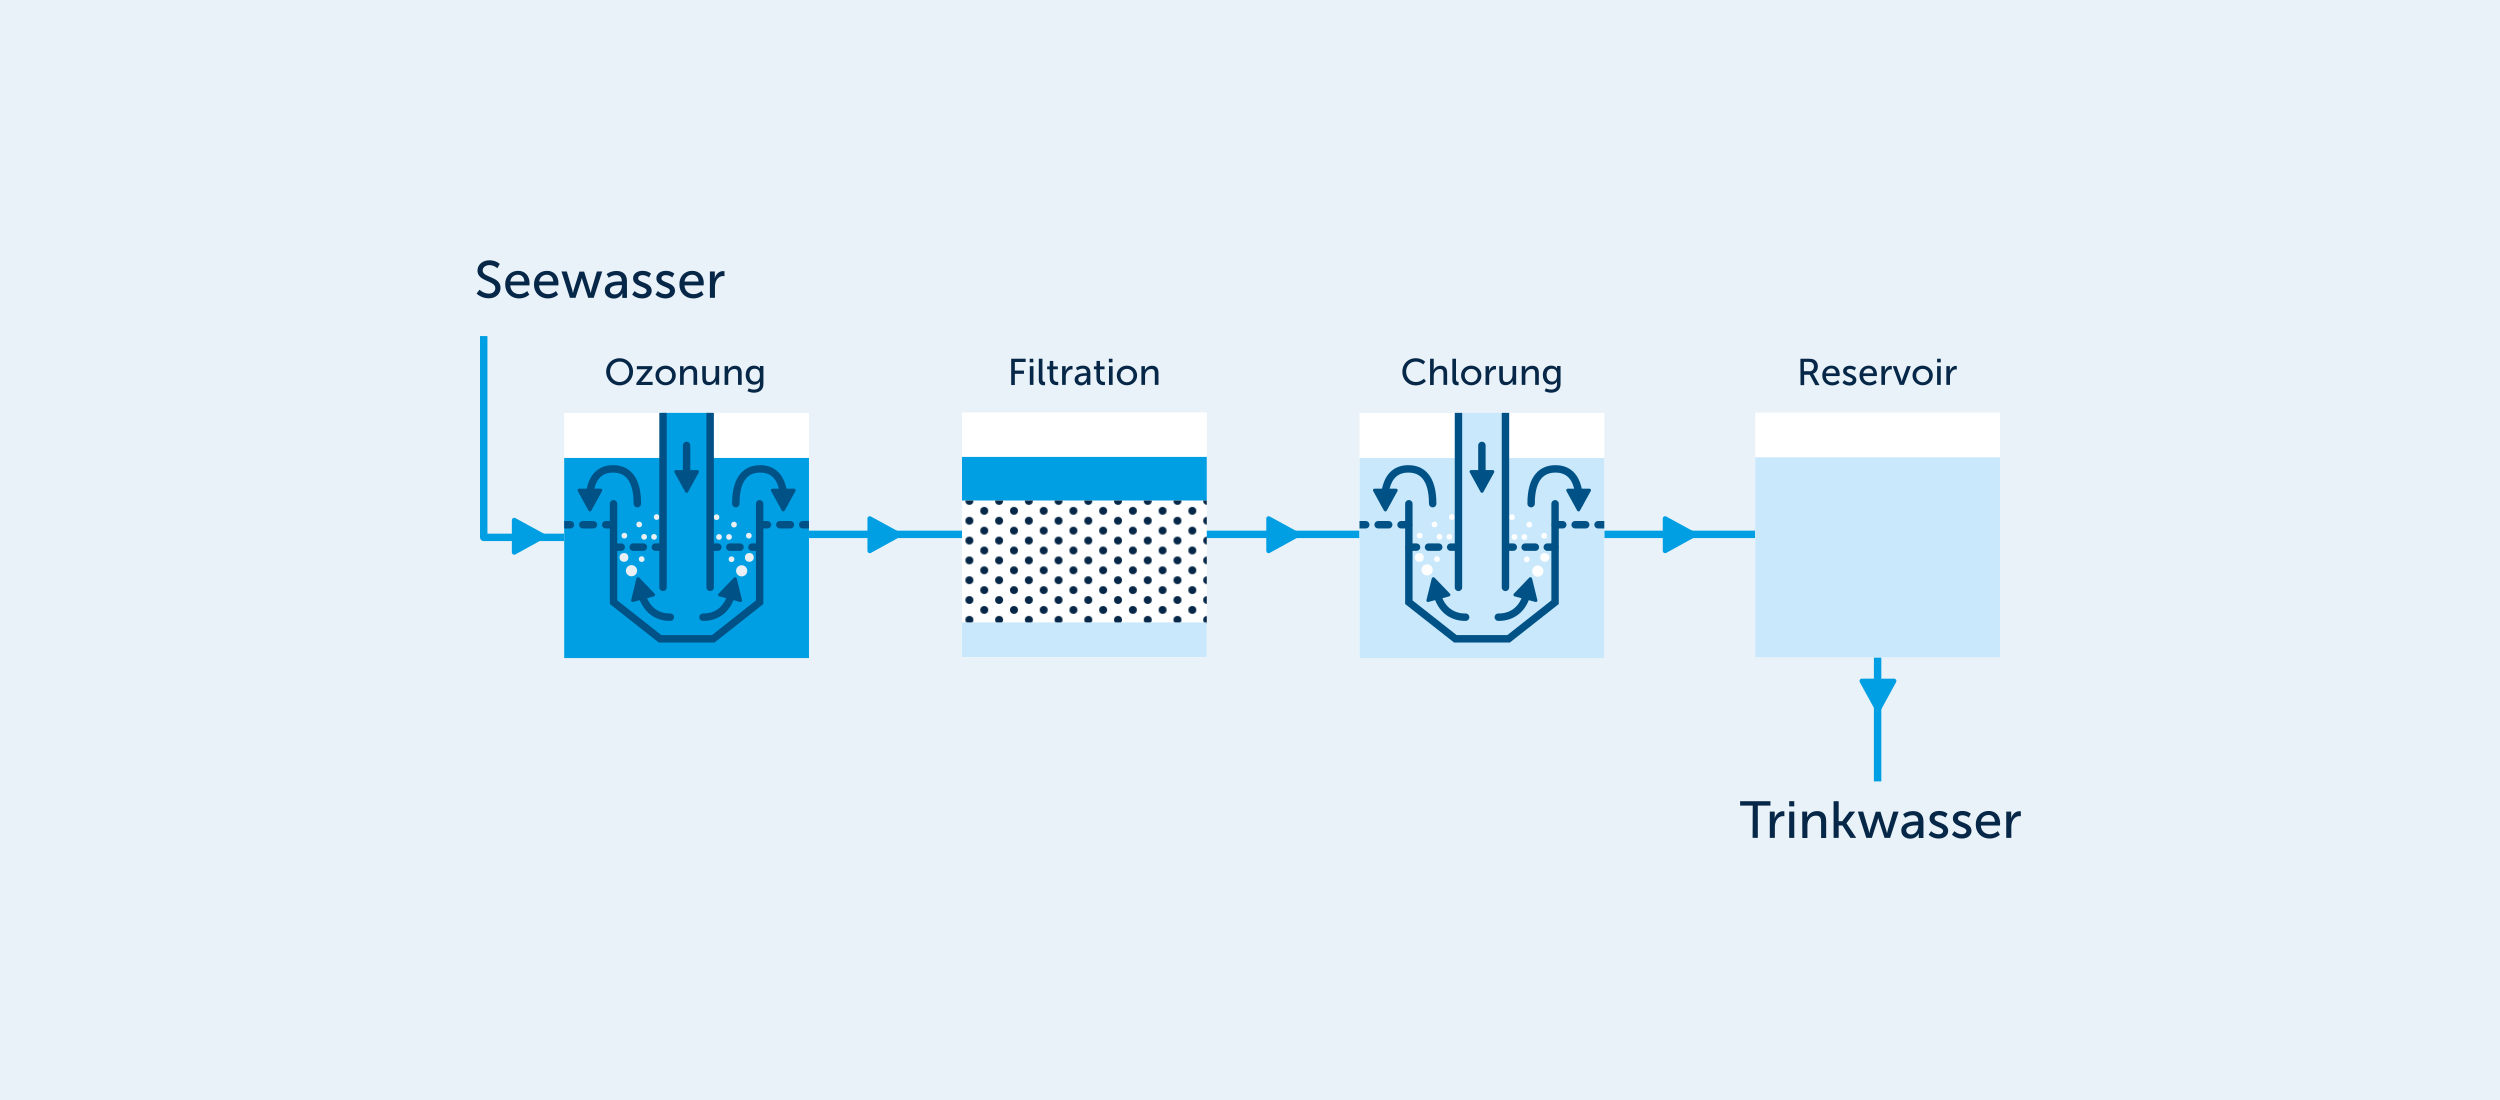 <?xml version="1.0" encoding="UTF-8"?>
<svg xmlns="http://www.w3.org/2000/svg" xmlns:xlink="http://www.w3.org/1999/xlink" version="1.1" id="Ebene_2_00000036228923593728646250000000377445735285375676_" x="0px" y="0px" viewBox="0 0 1920 845" style="enable-background:new 0 0 1920 845;" xml:space="preserve">
<style type="text/css">
	.st0{fill:none;}
	.st1{fill:#062747;}
	.st2{fill:#E9F2F8;}
	.st3{fill:none;stroke:#009FE3;stroke-width:5.708;stroke-linejoin:round;}
	.st4{fill:#009FE3;}
	.st5{fill:#FFFFFF;}
	.st6{fill:none;stroke:#005286;stroke-width:5.708;stroke-linecap:round;stroke-miterlimit:10;}
	
		.st7{fill:none;stroke:#005286;stroke-width:5.708;stroke-linecap:round;stroke-miterlimit:10;stroke-dasharray:0,0,7.849,9.153;}
	.st8{fill:#EAEFF3;}
	.st9{clip-path:url(#SVGID_00000100370786224963904520000000281004184704946052_);}
	
		.st10{fill:none;stroke:#005286;stroke-width:5.708;stroke-linecap:round;stroke-miterlimit:10;stroke-dasharray:0,0,8.135,9.495;}
	.st11{fill:#005286;}
	.st12{fill:url(#SVGID_00000017486869817590496270000011343562154834587776_);}
	.st13{fill:#C9E8FB;}
	.st14{clip-path:url(#SVGID_00000146474127576345934300000011226991489862730113_);}
</style>
<pattern y="845" width="30" height="20" patternUnits="userSpaceOnUse" id="SVGID_0000013564991111378431917" viewBox="4 -24 30 20" style="overflow:visible;">
	<g>
		<rect x="4" y="-24" class="st0" width="30" height="20"></rect>
		<g>
			<rect x="4" y="-24" class="st0" width="30" height="20"></rect>
			<rect x="4" y="-24" class="st0" width="30" height="20"></rect>
			<circle class="st1" cx="34" cy="-4" r="4"></circle>
			<circle class="st1" cx="4" cy="-4" r="4"></circle>
			<circle class="st1" cx="34" cy="-24" r="4"></circle>
			<circle class="st1" cx="19" cy="-14" r="4"></circle>
			<circle class="st1" cx="4" cy="-24" r="4"></circle>
		</g>
	</g>
</pattern>
<rect class="st2" width="1920" height="845"></rect>
<g id="Design">
	<polyline class="st3" points="371.5,258.1 371.5,412.7 499,412.7  "></polyline>
	<line class="st3" x1="556.2" y1="410.4" x2="1441.6" y2="410.4"></line>
	<path class="st4" d="M668.9,424.6l22.5-12.4c1.3-0.7,1.3-2.5,0-3.2l-22.5-12.3c-1.2-0.7-2.7,0.2-2.7,1.6V423   C666.2,424.4,667.6,425.3,668.9,424.6L668.9,424.6z"></path>
	<path class="st4" d="M975.2,424.6l22.5-12.4c1.3-0.7,1.3-2.5,0-3.2l-22.5-12.3c-1.2-0.7-2.7,0.2-2.7,1.6V423   C972.5,424.4,974,425.3,975.2,424.6L975.2,424.6z"></path>
	<path class="st4" d="M1279.7,424.6l22.5-12.4c1.3-0.7,1.3-2.5,0-3.2l-22.5-12.3c-1.2-0.7-2.7,0.2-2.7,1.6V423   C1277,424.4,1278.5,425.3,1279.7,424.6L1279.7,424.6z"></path>
	<path class="st1" d="M1087.2,275.1c4.9,0,7.3,2.7,7.3,2.7l-1.4,2.1c0,0-2.3-2.2-5.8-2.2c-4.5,0-7.4,3.4-7.4,7.7s3,8,7.5,8   c3.8,0,6.2-2.6,6.2-2.6l1.5,2c0,0-2.8,3.2-7.8,3.2c-6.1,0-10.3-4.6-10.3-10.5S1081.3,275.1,1087.2,275.1L1087.2,275.1z"></path>
	<path class="st1" d="M1098.3,275.5h2.8v7.4c0,0.7-0.1,1.2-0.1,1.2h0.1c0.6-1.4,2.5-3.2,5.3-3.2c3.4,0,5,1.9,5,5.5v9.2h-2.8V287   c0-2-0.4-3.6-2.7-3.6c-2.2,0-4,1.5-4.6,3.6c-0.2,0.6-0.2,1.2-0.2,1.9v6.8h-2.8L1098.3,275.5L1098.3,275.5z"></path>
	<path class="st1" d="M1115.4,275.5h2.8v15.7c0,1.7,0.7,2.1,1.5,2.1c0.3,0,0.5,0,0.5,0v2.5c0,0-0.4,0.1-0.9,0.1   c-1.6,0-3.9-0.4-3.9-4.1V275.5L1115.4,275.5z"></path>
	<path class="st1" d="M1129.9,280.8c4.3,0,7.8,3.2,7.8,7.5c0,4.4-3.5,7.6-7.8,7.6s-7.8-3.2-7.8-7.6S1125.5,280.8,1129.9,280.8z    M1129.9,293.6c2.7,0,5-2.2,5-5.2s-2.2-5.1-5-5.1s-5,2.1-5,5.1S1127.1,293.6,1129.9,293.6z"></path>
	<path class="st1" d="M1140.9,281.2h2.7v2.5c0,0.6-0.1,1.1-0.1,1.1h0.1c0.7-2.1,2.3-3.8,4.6-3.8c0.4,0,0.7,0.1,0.7,0.1v2.7   c0,0-0.4-0.1-0.8-0.1c-1.8,0-3.4,1.3-4.1,3.4c-0.3,0.8-0.3,1.7-0.3,2.6v5.9h-2.8L1140.9,281.2L1140.9,281.2z"></path>
	<path class="st1" d="M1151.4,281.2h2.8v8.6c0,2,0.4,3.6,2.7,3.6c2.9,0,4.7-2.6,4.7-5.5v-6.8h2.8v14.4h-2.7v-1.9   c0-0.6,0.1-1.1,0.1-1.1h-0.1c-0.6,1.4-2.5,3.3-5.3,3.3c-3.3,0-4.9-1.7-4.9-5.5L1151.4,281.2L1151.4,281.2z"></path>
	<path class="st1" d="M1168.7,281.2h2.7v1.9c0,0.6-0.1,1.1-0.1,1.1h0.1c0.6-1.3,2.3-3.3,5.4-3.3c3.4,0,5,1.9,5,5.5v9.2h-2.8V287   c0-2-0.4-3.6-2.7-3.6s-4,1.5-4.6,3.5c-0.2,0.6-0.2,1.2-0.2,1.9v6.8h-2.8V281.2L1168.7,281.2z"></path>
	<path class="st1" d="M1191.2,299.2c2.5,0,4.6-1.1,4.6-4.1V294c0-0.5,0-0.9,0-0.9h-0.1c-0.9,1.4-2.2,2.3-4.3,2.3   c-4,0-6.5-3.2-6.5-7.4c0-4.2,2.3-7.2,6.3-7.2c3.5,0,4.5,2.1,4.5,2.1h0.1c0,0,0-0.2,0-0.5v-1.3h2.7V295c0,4.8-3.6,6.6-7.3,6.6   c-1.7,0-3.5-0.5-4.9-1.2l0.9-2.2C1187.2,298.3,1189,299.2,1191.2,299.2L1191.2,299.2z M1195.8,288.1c0-3.8-1.8-4.9-4.1-4.9   c-2.5,0-3.9,1.8-3.9,4.8c0,2.9,1.6,5.1,4.2,5.1C1194,293.1,1195.8,291.9,1195.8,288.1L1195.8,288.1z"></path>
	<path class="st4" d="M418.3,410.2l-22.5-12.3c-1.2-0.7-2.7,0.2-2.7,1.6v24.7c0,1.4,1.5,2.3,2.7,1.6l22.5-12.4"></path>
	<path class="st1" d="M368.3,222.5c0,0,3,3,7.2,3c2.6,0,4.9-1.5,4.9-4.2c0-6.1-13.7-4.8-13.7-13.5c0-4.4,3.8-7.9,9.1-7.9   s8,2.8,8,2.8L382,206c0,0-2.6-2.4-6.2-2.4c-3,0-5.1,1.9-5.1,4.1c0,5.8,13.7,4.3,13.7,13.4c0,4.4-3.4,8-9,8c-6,0-9.4-3.7-9.4-3.7   L368.3,222.5L368.3,222.5z"></path>
	<path class="st1" d="M397.9,208c5.7,0,8.8,4.2,8.8,9.5c0,0.5-0.1,1.7-0.1,1.7h-14.7c0.2,4.4,3.4,6.7,7,6.7s6-2.4,6-2.4l1.6,2.8   c0,0-3,2.9-7.8,2.9c-6.4,0-10.7-4.6-10.7-10.6C387.8,212.2,392.2,208,397.9,208L397.9,208z M402.7,216.2c-0.1-3.5-2.3-5.2-4.9-5.2   c-3,0-5.4,1.8-5.9,5.2H402.7z"></path>
	<path class="st1" d="M420.1,208c5.7,0,8.8,4.2,8.8,9.5c0,0.5-0.1,1.7-0.1,1.7H414c0.2,4.4,3.4,6.7,7,6.7s6-2.4,6-2.4l1.6,2.8   c0,0-3,2.9-7.8,2.9c-6.4,0-10.7-4.6-10.7-10.6C410,212.2,414.3,208,420.1,208L420.1,208z M424.9,216.2c-0.1-3.5-2.3-5.2-4.9-5.2   c-3,0-5.4,1.8-5.9,5.2H424.9z"></path>
	<path class="st1" d="M431.2,208.5h4.1l4.2,14.2c0.3,1,0.5,2.2,0.5,2.2h0.1c0,0,0.2-1.1,0.5-2.2l4.4-14.1h3.6l4.4,14.1   c0.3,1,0.6,2.2,0.6,2.2h0.1c0,0,0.2-1.1,0.5-2.2l4.2-14.2h4.1l-6.5,20.2h-4.3l-4.2-13c-0.3-1-0.6-2.2-0.6-2.2h-0.1   c0,0-0.2,1.2-0.6,2.2l-4.2,13h-4.3L431.2,208.5L431.2,208.5z"></path>
	<path class="st1" d="M476.6,216.1h0.9v-0.4c0-3.3-1.9-4.4-4.4-4.4c-3.1,0-5.6,2-5.6,2l-1.6-2.8c0,0,2.9-2.4,7.6-2.4   c5.1,0,8,2.8,8,7.9v12.8h-3.6v-1.9c0-0.9,0.1-1.6,0.1-1.6h-0.1c0,0-1.6,4-6.5,4c-3.5,0-6.9-2.1-6.9-6.2   C464.4,216.4,473.2,216.1,476.6,216.1z M472.2,226.1c3.3,0,5.4-3.4,5.4-6.4V219h-1c-2.9,0-8.2,0.2-8.2,3.8   C468.4,224.5,469.6,226.1,472.2,226.1L472.2,226.1z"></path>
	<path class="st1" d="M487.4,223.5c0,0,2.3,2.4,5.8,2.4c1.7,0,3.4-0.9,3.4-2.5c0-3.7-10.4-3-10.4-9.6c0-3.7,3.3-5.8,7.3-5.8   c4.4,0,6.5,2.2,6.5,2.2l-1.6,2.9c0,0-1.8-1.8-5-1.8c-1.7,0-3.3,0.7-3.3,2.5c0,3.6,10.4,2.8,10.4,9.5c0,3.4-2.9,5.9-7.3,5.9   c-5,0-7.7-3-7.7-3L487.4,223.5L487.4,223.5z"></path>
	<path class="st1" d="M505.3,223.5c0,0,2.3,2.4,5.8,2.4c1.7,0,3.4-0.9,3.4-2.5c0-3.7-10.4-3-10.4-9.6c0-3.7,3.3-5.8,7.3-5.8   c4.4,0,6.5,2.2,6.5,2.2l-1.6,2.9c0,0-1.8-1.8-5-1.8c-1.7,0-3.3,0.7-3.3,2.5c0,3.6,10.4,2.8,10.4,9.5c0,3.4-2.9,5.9-7.3,5.9   c-5,0-7.7-3-7.7-3L505.3,223.5L505.3,223.5z"></path>
	<path class="st1" d="M531.7,208c5.7,0,8.8,4.2,8.8,9.5c0,0.5-0.1,1.7-0.1,1.7h-14.7c0.2,4.4,3.4,6.7,7,6.7s6-2.4,6-2.4l1.6,2.8   c0,0-3,2.9-7.8,2.9c-6.4,0-10.7-4.6-10.7-10.6C521.6,212.2,525.9,208,531.7,208L531.7,208z M536.5,216.2c-0.1-3.5-2.3-5.2-4.9-5.2   c-3,0-5.4,1.8-5.9,5.2H536.5z"></path>
	<path class="st1" d="M545.2,208.5h3.8v3.5c0,0.8-0.1,1.5-0.1,1.5h0.1c0.9-3,3.3-5.3,6.4-5.3c0.5,0,1,0.1,1,0.1v3.8   c0,0-0.5-0.1-1.1-0.1c-2.5,0-4.8,1.8-5.7,4.8c-0.4,1.2-0.5,2.4-0.5,3.6v8.3h-3.9V208.5L545.2,208.5z"></path>
	<rect x="433.3" y="317.1" class="st5" width="188" height="188"></rect>
	<rect x="433.3" y="351.7" class="st4" width="188" height="153.7"></rect>
	<rect x="508.3" y="317.1" class="st4" width="38.1" height="131.8"></rect>
	<polyline class="st6" points="583.4,386.9 583.4,462.5 547.8,490.6 506.9,490.6 471.2,462.5 471.2,386.9  "></polyline>
	<line class="st6" x1="471.4" y1="420.2" x2="477.1" y2="420.2"></line>
	<line class="st7" x1="486.3" y1="420.2" x2="498.7" y2="420.2"></line>
	<line class="st6" x1="503.3" y1="420.2" x2="509" y2="420.2"></line>
	<line class="st6" x1="545.6" y1="420.2" x2="551.3" y2="420.2"></line>
	<line class="st7" x1="560.5" y1="420.2" x2="572.9" y2="420.2"></line>
	<line class="st6" x1="577.5" y1="420.2" x2="583.2" y2="420.2"></line>
	<circle class="st8" cx="569.6" cy="438.4" r="4.3"></circle>
	<circle class="st8" cx="552.2" cy="412.4" r="2.2"></circle>
	<circle class="st8" cx="559.9" cy="412.4" r="2.2"></circle>
	<circle class="st8" cx="563.7" cy="402.9" r="2.2"></circle>
	<circle class="st8" cx="550.3" cy="397.2" r="2.2"></circle>
	<circle class="st8" cx="575.1" cy="411.4" r="2.2"></circle>
	<circle class="st8" cx="561.8" cy="429.5" r="2.2"></circle>
	<circle class="st8" cx="575.5" cy="428.1" r="3.4"></circle>
	<circle class="st8" cx="485" cy="438.3" r="4.3"></circle>
	<circle class="st8" cx="502.3" cy="412.3" r="2.2"></circle>
	<circle class="st8" cx="494.7" cy="412.3" r="2.2"></circle>
	<circle class="st8" cx="490.9" cy="402.8" r="2.2"></circle>
	<circle class="st8" cx="504.3" cy="397.1" r="2.2"></circle>
	<circle class="st8" cx="479.5" cy="411.4" r="2.2"></circle>
	<circle class="st8" cx="492.8" cy="429.4" r="2.2"></circle>
	<circle class="st8" cx="479.2" cy="428.1" r="3.4"></circle>
	<g>
		<g>
			<defs>
				<rect id="SVGID_1_" x="433.3" y="317.1" width="188" height="188"></rect>
			</defs>
			<clipPath id="SVGID_00000162347189187674339560000015969702919025860481_">
				<use xlink:href="#SVGID_1_" style="overflow:visible;"></use>
			</clipPath>
			<g style="clip-path:url(#SVGID_00000162347189187674339560000015969702919025860481_);">
				<line class="st6" x1="432.4" y1="403" x2="438.1" y2="403"></line>
				<line class="st10" x1="447.6" y1="403" x2="460.5" y2="403"></line>
				<line class="st6" x1="465.2" y1="403" x2="470.9" y2="403"></line>
				<line class="st6" x1="583.7" y1="403" x2="589.4" y2="403"></line>
				<line class="st10" x1="598.9" y1="403" x2="611.8" y2="403"></line>
				<line class="st6" x1="616.5" y1="403" x2="622.2" y2="403"></line>
				<line class="st6" x1="509.2" y1="451.1" x2="509.2" y2="317.4"></line>
				<line class="st6" x1="545.4" y1="451.1" x2="545.4" y2="317.4"></line>
			</g>
		</g>
	</g>
	<path class="st6" d="M489.5,386.8c0-21.1-9.2-26.7-18.7-26.7s-18.4,5.6-18.4,26.5"></path>
	<path class="st11" d="M443.7,377.1l8.3,15.1c0.5,0.8,1.7,0.8,2.1,0l8.3-15.1c0.4-0.8-0.1-1.8-1.1-1.8h-16.6   C443.9,375.3,443.3,376.3,443.7,377.1L443.7,377.1z"></path>
	<path class="st6" d="M565.1,386.8c0-21.1,9.2-26.7,18.7-26.7s18.4,5.6,18.4,26.5"></path>
	<path class="st11" d="M610.9,377.1l-8.3,15.1c-0.5,0.8-1.7,0.8-2.1,0l-8.3-15.1c-0.4-0.8,0.1-1.8,1.1-1.8h16.6   C610.8,375.3,611.3,376.3,610.9,377.1L610.9,377.1z"></path>
	<line class="st6" x1="527.3" y1="342.1" x2="527.3" y2="370.1"></line>
	<path class="st11" d="M518,362.8l8.3,15.1c0.5,0.8,1.7,0.8,2.1,0l8.3-15.1c0.4-0.8-0.1-1.8-1.1-1.8H519   C518.1,361,517.5,362,518,362.8L518,362.8z"></path>
	<path class="st6" d="M514.8,474c-10.6,0.2-21.1-6.4-23-23.5"></path>
	<path class="st11" d="M484.7,460.9l4.1-16.7c0.2-0.9,1.4-1.2,2.1-0.6l11.9,12.4c0.6,0.7,0.3,1.8-0.6,2l-16,4.3   C485.3,462.6,484.5,461.8,484.7,460.9L484.7,460.9z"></path>
	<path class="st6" d="M539.9,474c10.6,0.2,21.1-6.4,23-23.5"></path>
	<path class="st11" d="M569.9,460.9l-4.1-16.7c-0.2-0.9-1.4-1.2-2.1-0.6L551.8,456c-0.6,0.7-0.3,1.8,0.6,2l16,4.3   C569.3,462.6,570.1,461.8,569.9,460.9L569.9,460.9z"></path>
	<path class="st1" d="M475.9,275.1c5.8,0,10.3,4.5,10.3,10.3s-4.5,10.6-10.3,10.6s-10.4-4.6-10.4-10.6   C465.6,279.5,470.1,275.1,475.9,275.1z M475.9,293.4c4.1,0,7.4-3.4,7.4-8s-3.3-7.7-7.4-7.7s-7.4,3.3-7.4,7.7   C468.5,289.8,471.8,293.4,475.9,293.4z"></path>
	<path class="st1" d="M488.8,294l7.3-9.1c0.6-0.8,1.2-1.3,1.2-1.3v-0.1c0,0-0.5,0.1-1.4,0.1h-6.8v-2.4H501v1.6l-7.3,9.2   c-0.6,0.7-1.2,1.3-1.2,1.3v0.1c0,0,0.5-0.1,1.4-0.1h7.3v2.4h-12.5L488.8,294L488.8,294z"></path>
	<path class="st1" d="M511.2,280.8c4.3,0,7.8,3.2,7.8,7.5c0,4.4-3.5,7.6-7.8,7.6s-7.8-3.2-7.8-7.6S506.9,280.8,511.2,280.8z    M511.2,293.6c2.7,0,5-2.2,5-5.2s-2.2-5.1-5-5.1s-5,2.1-5,5.1S508.5,293.6,511.2,293.6z"></path>
	<path class="st1" d="M522.3,281.2h2.7v1.9c0,0.6-0.1,1.1-0.1,1.1h0.1c0.6-1.3,2.3-3.3,5.4-3.3c3.4,0,5,1.9,5,5.5v9.2h-2.8V287   c0-2-0.4-3.6-2.7-3.6s-4,1.5-4.6,3.5c-0.2,0.6-0.2,1.2-0.2,1.9v6.8h-2.8L522.3,281.2L522.3,281.2z"></path>
	<path class="st1" d="M539.3,281.2h2.8v8.6c0,2,0.4,3.6,2.7,3.6c2.9,0,4.7-2.6,4.7-5.5v-6.8h2.8v14.4h-2.7v-1.9   c0-0.6,0.1-1.1,0.1-1.1h-0.1c-0.6,1.4-2.5,3.3-5.3,3.3c-3.3,0-4.9-1.7-4.9-5.5L539.3,281.2L539.3,281.2z"></path>
	<path class="st1" d="M556.5,281.2h2.7v1.9c0,0.6-0.1,1.1-0.1,1.1h0.1c0.6-1.3,2.3-3.3,5.4-3.3c3.4,0,5,1.9,5,5.5v9.2h-2.8V287   c0-2-0.4-3.6-2.7-3.6s-4,1.5-4.6,3.5c-0.2,0.6-0.2,1.2-0.2,1.9v6.8h-2.8L556.5,281.2L556.5,281.2z"></path>
	<path class="st1" d="M579,299.2c2.5,0,4.6-1.1,4.6-4.1V294c0-0.5,0-0.9,0-0.9h-0.1c-0.9,1.4-2.2,2.3-4.3,2.3c-4,0-6.5-3.2-6.5-7.4   c0-4.2,2.3-7.2,6.3-7.2c3.5,0,4.5,2.1,4.5,2.1h0.1c0,0,0-0.2,0-0.5v-1.3h2.7V295c0,4.8-3.6,6.6-7.3,6.6c-1.7,0-3.5-0.5-4.9-1.2   l0.9-2.2C575,298.3,576.8,299.2,579,299.2L579,299.2z M583.6,288.1c0-3.8-1.8-4.9-4.1-4.9c-2.5,0-3.9,1.8-3.9,4.8   c0,2.9,1.6,5.1,4.2,5.1C581.8,293.1,583.6,291.9,583.6,288.1L583.6,288.1z"></path>
	<rect x="738.8" y="316.7" class="st5" width="188" height="188"></rect>
	<rect x="738.8" y="350.9" class="st4" width="188" height="33.5"></rect>
	
		<pattern id="SVGID_00000178198739606404740440000006560703545924882825_" xlink:href="#SVGID_0000013564991111378431917" patternTransform="matrix(0.761 0 0 0.761 -5841.963 10920.75)">
	</pattern>
	
		<rect x="738.8" y="384.4" style="fill:url(#SVGID_00000178198739606404740440000006560703545924882825_);" width="188" height="95.1"></rect>
	<rect x="738.8" y="478" class="st13" width="188" height="26.6"></rect>
	<path class="st1" d="M776.6,275.5h11.1v2.5h-8.3v6.6h7v2.5h-7v8.6h-2.8V275.5L776.6,275.5z"></path>
	<path class="st1" d="M790.8,275.5h2.8v2.8h-2.8V275.5z M790.9,281.2h2.8v14.4h-2.8V281.2L790.9,281.2z"></path>
	<path class="st1" d="M797.8,275.5h2.8v15.7c0,1.7,0.7,2.1,1.5,2.1c0.3,0,0.5,0,0.5,0v2.5c0,0-0.4,0.1-0.9,0.1   c-1.6,0-3.9-0.4-3.9-4.1L797.8,275.5L797.8,275.5z"></path>
	<path class="st1" d="M806.1,283.6h-1.9v-2.2h2v-4.2h2.7v4.2h3.5v2.2h-3.5v6.4c0,2.9,2,3.3,3.1,3.3c0.4,0,0.7-0.1,0.7-0.1v2.5   c0,0-0.4,0.1-1,0.1c-1.9,0-5.5-0.6-5.5-5.4L806.1,283.6L806.1,283.6z"></path>
	<path class="st1" d="M815.7,281.2h2.7v2.5c0,0.6-0.1,1.1-0.1,1.1h0.1c0.7-2.1,2.3-3.8,4.6-3.8c0.4,0,0.7,0.1,0.7,0.1v2.7   c0,0-0.4-0.1-0.8-0.1c-1.8,0-3.4,1.3-4.1,3.4c-0.3,0.8-0.3,1.7-0.3,2.6v5.9h-2.8L815.7,281.2L815.7,281.2z"></path>
	<path class="st1" d="M834,286.6h0.6v-0.3c0-2.4-1.3-3.2-3.2-3.2c-2.2,0-4,1.4-4,1.4l-1.1-2c0,0,2.1-1.7,5.4-1.7   c3.7,0,5.7,2,5.7,5.7v9.1h-2.6v-1.4c0-0.7,0.1-1.1,0.1-1.1h-0.1c0,0-1.2,2.9-4.6,2.9c-2.5,0-4.9-1.5-4.9-4.4   C825.3,286.8,831.6,286.6,834,286.6z M830.8,293.7c2.3,0,3.9-2.5,3.9-4.6v-0.5H834c-2.1,0-5.9,0.1-5.9,2.7   C828.1,292.6,829,293.7,830.8,293.7L830.8,293.7z"></path>
	<path class="st1" d="M842,283.6h-1.9v-2.2h2v-4.2h2.7v4.2h3.5v2.2h-3.5v6.4c0,2.9,2,3.3,3.1,3.3c0.4,0,0.7-0.1,0.7-0.1v2.5   c0,0-0.4,0.1-1,0.1c-1.9,0-5.5-0.6-5.5-5.4L842,283.6L842,283.6z"></path>
	<path class="st1" d="M851.6,275.5h2.8v2.8h-2.8V275.5z M851.7,281.2h2.8v14.4h-2.8V281.2L851.7,281.2z"></path>
	<path class="st1" d="M865.5,280.8c4.3,0,7.8,3.2,7.8,7.5c0,4.4-3.5,7.6-7.8,7.6s-7.8-3.2-7.8-7.6S861.2,280.8,865.5,280.8z    M865.5,293.6c2.7,0,5-2.2,5-5.2s-2.2-5.1-5-5.1s-5,2.1-5,5.1S862.8,293.6,865.5,293.6z"></path>
	<path class="st1" d="M876.6,281.2h2.7v1.9c0,0.6-0.1,1.1-0.1,1.1h0.1c0.6-1.3,2.3-3.3,5.4-3.3c3.4,0,5,1.9,5,5.5v9.2h-2.8V287   c0-2-0.4-3.6-2.7-3.6s-4,1.5-4.6,3.5c-0.2,0.6-0.2,1.2-0.2,1.9v6.8h-2.8L876.6,281.2L876.6,281.2z"></path>
	<rect x="1044.1" y="317.1" class="st5" width="188" height="188"></rect>
	<rect x="1044.1" y="351.7" class="st13" width="188" height="153.7"></rect>
	<rect x="1119.1" y="317.1" class="st13" width="38.1" height="131.8"></rect>
	<polyline class="st6" points="1194.3,386.9 1194.3,462.5 1158.6,490.6 1117.7,490.6 1082,462.5 1082,386.9  "></polyline>
	<line class="st6" x1="1082.2" y1="420.2" x2="1087.9" y2="420.2"></line>
	<line class="st7" x1="1097.1" y1="420.2" x2="1109.5" y2="420.2"></line>
	<line class="st6" x1="1114.1" y1="420.2" x2="1119.8" y2="420.2"></line>
	<line class="st6" x1="1156.4" y1="420.2" x2="1162.2" y2="420.2"></line>
	<line class="st7" x1="1171.3" y1="420.2" x2="1183.7" y2="420.2"></line>
	<line class="st6" x1="1188.3" y1="420.2" x2="1194" y2="420.2"></line>
	
		<ellipse transform="matrix(1 -3.280502e-02 3.280502e-02 1 -13.747 38.961)" class="st5" cx="1180.4" cy="438.4" rx="4.3" ry="4.3"></ellipse>
	<circle class="st5" cx="1163.1" cy="412.4" r="2.2"></circle>
	<circle class="st5" cx="1170.7" cy="412.4" r="2.2"></circle>
	<circle class="st5" cx="1174.5" cy="402.9" r="2.2"></circle>
	<circle class="st5" cx="1161.2" cy="397.2" r="2.2"></circle>
	<circle class="st5" cx="1185.9" cy="411.5" r="2.2"></circle>
	<circle class="st5" cx="1172.6" cy="429.6" r="2.2"></circle>
	<circle class="st5" cx="1186.3" cy="428.1" r="3.4"></circle>
	
		<ellipse transform="matrix(3.280501e-02 -1 1 3.280501e-02 621.784 1519.06)" class="st5" cx="1095.8" cy="438.3" rx="4.3" ry="4.3"></ellipse>
	<circle class="st5" cx="1113.1" cy="412.3" r="2.2"></circle>
	<circle class="st5" cx="1105.5" cy="412.3" r="2.2"></circle>
	<circle class="st5" cx="1101.7" cy="402.8" r="2.2"></circle>
	<circle class="st5" cx="1115" cy="397.1" r="2.2"></circle>
	<circle class="st5" cx="1090.3" cy="411.4" r="2.2"></circle>
	<circle class="st5" cx="1103.6" cy="429.4" r="2.2"></circle>
	<circle class="st5" cx="1090" cy="428.1" r="3.4"></circle>
	<g>
		<g>
			<defs>
				<rect id="SVGID_00000117665265803426219220000013597890677819125911_" x="1044.1" y="317.1" width="188" height="188"></rect>
			</defs>
			<clipPath id="SVGID_00000147925408633285858850000011219509333689004173_">
				<use xlink:href="#SVGID_00000117665265803426219220000013597890677819125911_" style="overflow:visible;"></use>
			</clipPath>
			<g style="clip-path:url(#SVGID_00000147925408633285858850000011219509333689004173_);">
				<line class="st6" x1="1043.2" y1="403" x2="1048.9" y2="403"></line>
				<line class="st10" x1="1058.4" y1="403" x2="1071.3" y2="403"></line>
				<line class="st6" x1="1076" y1="403" x2="1081.8" y2="403"></line>
				<line class="st6" x1="1194.5" y1="403" x2="1200.2" y2="403"></line>
				<line class="st10" x1="1209.7" y1="403" x2="1222.6" y2="403"></line>
				<line class="st6" x1="1227.3" y1="403" x2="1233" y2="403"></line>
				<line class="st6" x1="1120.1" y1="451.1" x2="1120.1" y2="317.4"></line>
				<line class="st6" x1="1156.2" y1="451.1" x2="1156.2" y2="317.4"></line>
			</g>
		</g>
	</g>
	<path class="st6" d="M1100.3,386.8c0-21.1-9.2-26.7-18.7-26.7s-18.4,5.6-18.4,26.5"></path>
	<path class="st11" d="M1054.6,377.1l8.3,15.1c0.5,0.8,1.7,0.8,2.1,0l8.3-15.1c0.4-0.8-0.1-1.8-1.1-1.8h-16.6   C1054.7,375.3,1054.1,376.3,1054.6,377.1L1054.6,377.1z"></path>
	<path class="st6" d="M1175.9,386.8c0-21.1,9.2-26.7,18.7-26.7s18.4,5.6,18.4,26.5"></path>
	<path class="st11" d="M1221.7,377.1l-8.3,15.1c-0.5,0.8-1.7,0.8-2.1,0l-8.3-15.1c-0.4-0.8,0.1-1.8,1.1-1.8h16.6   C1221.6,375.3,1222.2,376.3,1221.7,377.1L1221.7,377.1z"></path>
	<line class="st6" x1="1138.1" y1="342.1" x2="1138.1" y2="370.1"></line>
	<path class="st11" d="M1128.8,362.8l8.3,15.1c0.5,0.8,1.7,0.8,2.1,0l8.3-15.1c0.4-0.8-0.1-1.8-1.1-1.8h-16.6   C1128.9,361,1128.3,362,1128.8,362.8L1128.8,362.8z"></path>
	<path class="st6" d="M1125.6,474c-10.6,0.2-21.1-6.4-23-23.5"></path>
	<path class="st11" d="M1095.5,460.9l4.1-16.7c0.2-0.9,1.4-1.2,2.1-0.6l11.9,12.4c0.6,0.7,0.3,1.8-0.6,2l-16,4.3   C1096.1,462.6,1095.3,461.8,1095.5,460.9L1095.5,460.9z"></path>
	<path class="st6" d="M1150.7,474c10.6,0.2,21.1-6.4,23-23.5"></path>
	<path class="st11" d="M1180.7,460.9l-4.1-16.7c-0.2-0.9-1.4-1.2-2.1-0.6l-11.9,12.4c-0.6,0.7-0.3,1.8,0.6,2l16,4.3   C1180.1,462.6,1181,461.8,1180.7,460.9L1180.7,460.9z"></path>
	<line class="st3" x1="1442" y1="410.4" x2="1442" y2="600.1"></line>
	<path class="st1" d="M1346.1,618.7h-9.7v-3.4h23.3v3.4h-9.7v24.8h-4L1346.1,618.7L1346.1,618.7z"></path>
	<path class="st1" d="M1359.2,623.3h3.8v3.5c0,0.8-0.1,1.5-0.1,1.5h0.1c0.9-3,3.3-5.3,6.4-5.3c0.5,0,1,0.1,1,0.1v3.8   c0,0-0.5-0.1-1.1-0.1c-2.5,0-4.8,1.8-5.7,4.8c-0.4,1.2-0.5,2.4-0.5,3.6v8.3h-3.9L1359.2,623.3L1359.2,623.3z"></path>
	<path class="st1" d="M1374.1,615.3h3.9v4h-3.9V615.3z M1374.1,623.3h3.9v20.2h-3.9V623.3z"></path>
	<path class="st1" d="M1384.1,623.3h3.8v2.7c0,0.8-0.1,1.5-0.1,1.5h0.1c0.8-1.8,3.2-4.6,7.6-4.6c4.8,0,7,2.6,7,7.8v12.9h-3.9v-12.1   c0-2.8-0.6-5.1-3.8-5.1s-5.6,2-6.4,5c-0.2,0.8-0.3,1.7-0.3,2.7v9.5h-3.9L1384.1,623.3L1384.1,623.3z"></path>
	<path class="st1" d="M1408.2,615.3h3.9v15.4h2.8l5.5-7.4h4.4l-6.7,8.9v0.1l7.5,11.2h-4.5l-6.1-9.5h-2.9v9.5h-3.9L1408.2,615.3   L1408.2,615.3z"></path>
	<path class="st1" d="M1426.8,623.3h4.1l4.2,14.2c0.3,1,0.5,2.2,0.5,2.2h0.1c0,0,0.2-1.1,0.5-2.2l4.4-14.1h3.6l4.4,14.1   c0.3,1,0.6,2.2,0.6,2.2h0.1c0,0,0.2-1.1,0.5-2.2l4.2-14.2h4.1l-6.5,20.2h-4.3l-4.2-13c-0.3-1-0.6-2.2-0.6-2.2h-0.1   c0,0-0.2,1.2-0.6,2.2l-4.2,13h-4.3L1426.8,623.3L1426.8,623.3z"></path>
	<path class="st1" d="M1472.3,630.9h0.9v-0.4c0-3.3-1.9-4.4-4.4-4.4c-3.1,0-5.6,2-5.6,2l-1.6-2.8c0,0,2.9-2.4,7.6-2.4   c5.1,0,8,2.8,8,7.9v12.8h-3.6v-1.9c0-0.9,0.1-1.6,0.1-1.6h-0.1c0,0-1.6,4-6.5,4c-3.5,0-6.9-2.1-6.9-6.2   C1460.1,631.2,1468.9,630.9,1472.3,630.9L1472.3,630.9z M1467.8,640.9c3.3,0,5.4-3.4,5.4-6.4v-0.6h-1c-2.9,0-8.2,0.2-8.2,3.8   C1464,639.3,1465.3,640.9,1467.8,640.9z"></path>
	<path class="st1" d="M1483.1,638.3c0,0,2.3,2.4,5.8,2.4c1.7,0,3.4-0.9,3.4-2.5c0-3.7-10.4-3-10.4-9.6c0-3.7,3.3-5.8,7.3-5.8   c4.4,0,6.5,2.2,6.5,2.2l-1.6,2.9c0,0-1.8-1.8-5-1.8c-1.7,0-3.3,0.7-3.3,2.5c0,3.6,10.4,2.8,10.4,9.5c0,3.4-2.9,5.9-7.3,5.9   c-5,0-7.7-3-7.7-3L1483.1,638.3L1483.1,638.3z"></path>
	<path class="st1" d="M1501,638.3c0,0,2.3,2.4,5.8,2.4c1.7,0,3.4-0.9,3.4-2.5c0-3.7-10.4-3-10.4-9.6c0-3.7,3.3-5.8,7.3-5.8   c4.4,0,6.5,2.2,6.5,2.2l-1.6,2.9c0,0-1.8-1.8-5-1.8c-1.7,0-3.3,0.7-3.3,2.5c0,3.6,10.4,2.8,10.4,9.5c0,3.4-2.9,5.9-7.3,5.9   c-5,0-7.7-3-7.7-3L1501,638.3L1501,638.3z"></path>
	<path class="st1" d="M1527.3,622.8c5.7,0,8.8,4.2,8.8,9.5c0,0.5-0.1,1.7-0.1,1.7h-14.7c0.2,4.4,3.4,6.7,7,6.7s6-2.4,6-2.4l1.6,2.8   c0,0-3,2.9-7.8,2.9c-6.4,0-10.7-4.6-10.7-10.6C1517.2,627,1521.6,622.8,1527.3,622.8L1527.3,622.8z M1532.1,631.1   c-0.1-3.5-2.3-5.2-4.9-5.2c-3,0-5.4,1.8-5.9,5.2H1532.1z"></path>
	<path class="st1" d="M1540.8,623.3h3.8v3.5c0,0.8-0.1,1.5-0.1,1.5h0.1c0.9-3,3.3-5.3,6.4-5.3c0.5,0,1,0.1,1,0.1v3.8   c0,0-0.5-0.1-1.1-0.1c-2.5,0-4.8,1.8-5.7,4.8c-0.4,1.2-0.5,2.4-0.5,3.6v8.3h-3.9L1540.8,623.3L1540.8,623.3z"></path>
	<path class="st4" d="M1428.3,523.9l12.4,22.5c0.7,1.3,2.5,1.3,3.2,0l12.3-22.5c0.7-1.2-0.2-2.7-1.6-2.7h-24.7   C1428.5,521.2,1427.7,522.7,1428.3,523.9L1428.3,523.9z"></path>
	<path class="st1" d="M1382.7,275.5h6.2c2.1,0,3,0.2,3.8,0.5c2.1,0.8,3.4,2.8,3.4,5.5s-1.4,4.7-3.6,5.5v0.1c0,0,0.2,0.3,0.6,0.9   l4.3,7.8h-3.2l-4.3-8h-4.3v8h-2.8L1382.7,275.5L1382.7,275.5z M1389.5,285.2c2.2,0,3.6-1.4,3.6-3.7c0-1.5-0.6-2.5-1.6-3.1   c-0.5-0.3-1.2-0.5-2.8-0.5h-3.3v7.2h4.1V285.2z"></path>
	<path class="st1" d="M1406.6,280.8c4.1,0,6.3,3,6.3,6.8c0,0.4-0.1,1.2-0.1,1.2h-10.5c0.1,3.2,2.4,4.8,5,4.8s4.3-1.7,4.3-1.7l1.1,2   c0,0-2.1,2.1-5.6,2.1c-4.5,0-7.6-3.3-7.6-7.6C1399.4,283.8,1402.5,280.8,1406.6,280.8L1406.6,280.8z M1410,286.7   c-0.1-2.5-1.6-3.7-3.5-3.7c-2.1,0-3.8,1.3-4.2,3.7H1410z"></path>
	<path class="st1" d="M1416.4,291.9c0,0,1.6,1.7,4.1,1.7c1.2,0,2.4-0.6,2.4-1.8c0-2.7-7.4-2.1-7.4-6.8c0-2.6,2.3-4.1,5.2-4.1   c3.2,0,4.7,1.6,4.7,1.6l-1.1,2.1c0,0-1.3-1.3-3.6-1.3c-1.2,0-2.4,0.5-2.4,1.8c0,2.6,7.4,2,7.4,6.8c0,2.4-2.1,4.2-5.2,4.2   c-3.5,0-5.5-2.1-5.5-2.1L1416.4,291.9L1416.4,291.9z"></path>
	<path class="st1" d="M1435.2,280.8c4.1,0,6.3,3,6.3,6.8c0,0.4-0.1,1.2-0.1,1.2h-10.5c0.1,3.2,2.4,4.8,5,4.8s4.3-1.7,4.3-1.7l1.1,2   c0,0-2.1,2.1-5.6,2.1c-4.5,0-7.6-3.3-7.6-7.6C1428,283.8,1431.1,280.8,1435.2,280.8L1435.2,280.8z M1438.7,286.7   c-0.1-2.5-1.6-3.7-3.5-3.7c-2.1,0-3.8,1.3-4.2,3.7H1438.7z"></path>
	<path class="st1" d="M1444.9,281.2h2.7v2.5c0,0.6-0.1,1.1-0.1,1.1h0.1c0.7-2.1,2.3-3.8,4.6-3.8c0.4,0,0.7,0.1,0.7,0.1v2.7   c0,0-0.4-0.1-0.8-0.1c-1.8,0-3.4,1.3-4.1,3.4c-0.3,0.8-0.3,1.7-0.3,2.6v5.9h-2.8L1444.9,281.2L1444.9,281.2z"></path>
	<path class="st1" d="M1453.6,281.2h2.9l3.5,9.8c0.3,0.8,0.5,2,0.5,2h0.1c0,0,0.2-1.2,0.5-2l3.5-9.8h2.9l-5.3,14.4h-3.2   L1453.6,281.2L1453.6,281.2z"></path>
	<path class="st1" d="M1476.6,280.8c4.3,0,7.8,3.2,7.8,7.5c0,4.4-3.5,7.6-7.8,7.6s-7.8-3.2-7.8-7.6S1472.3,280.8,1476.6,280.8z    M1476.6,293.6c2.7,0,5-2.2,5-5.2s-2.2-5.1-5-5.1s-5,2.1-5,5.1S1473.9,293.6,1476.6,293.6z"></path>
	<path class="st1" d="M1487.7,275.5h2.8v2.8h-2.8V275.5z M1487.7,281.2h2.8v14.4h-2.8V281.2L1487.7,281.2z"></path>
	<path class="st1" d="M1494.8,281.2h2.7v2.5c0,0.6-0.1,1.1-0.1,1.1h0.1c0.7-2.1,2.3-3.8,4.6-3.8c0.4,0,0.7,0.1,0.7,0.1v2.7   c0,0-0.4-0.1-0.8-0.1c-1.8,0-3.4,1.3-4.1,3.4c-0.3,0.8-0.3,1.7-0.3,2.6v5.9h-2.8L1494.8,281.2L1494.8,281.2z"></path>
	<rect x="1348" y="316.9" class="st5" width="188" height="188"></rect>
	<rect x="1348" y="351.2" class="st13" width="188" height="153.7"></rect>
</g>
</svg>
